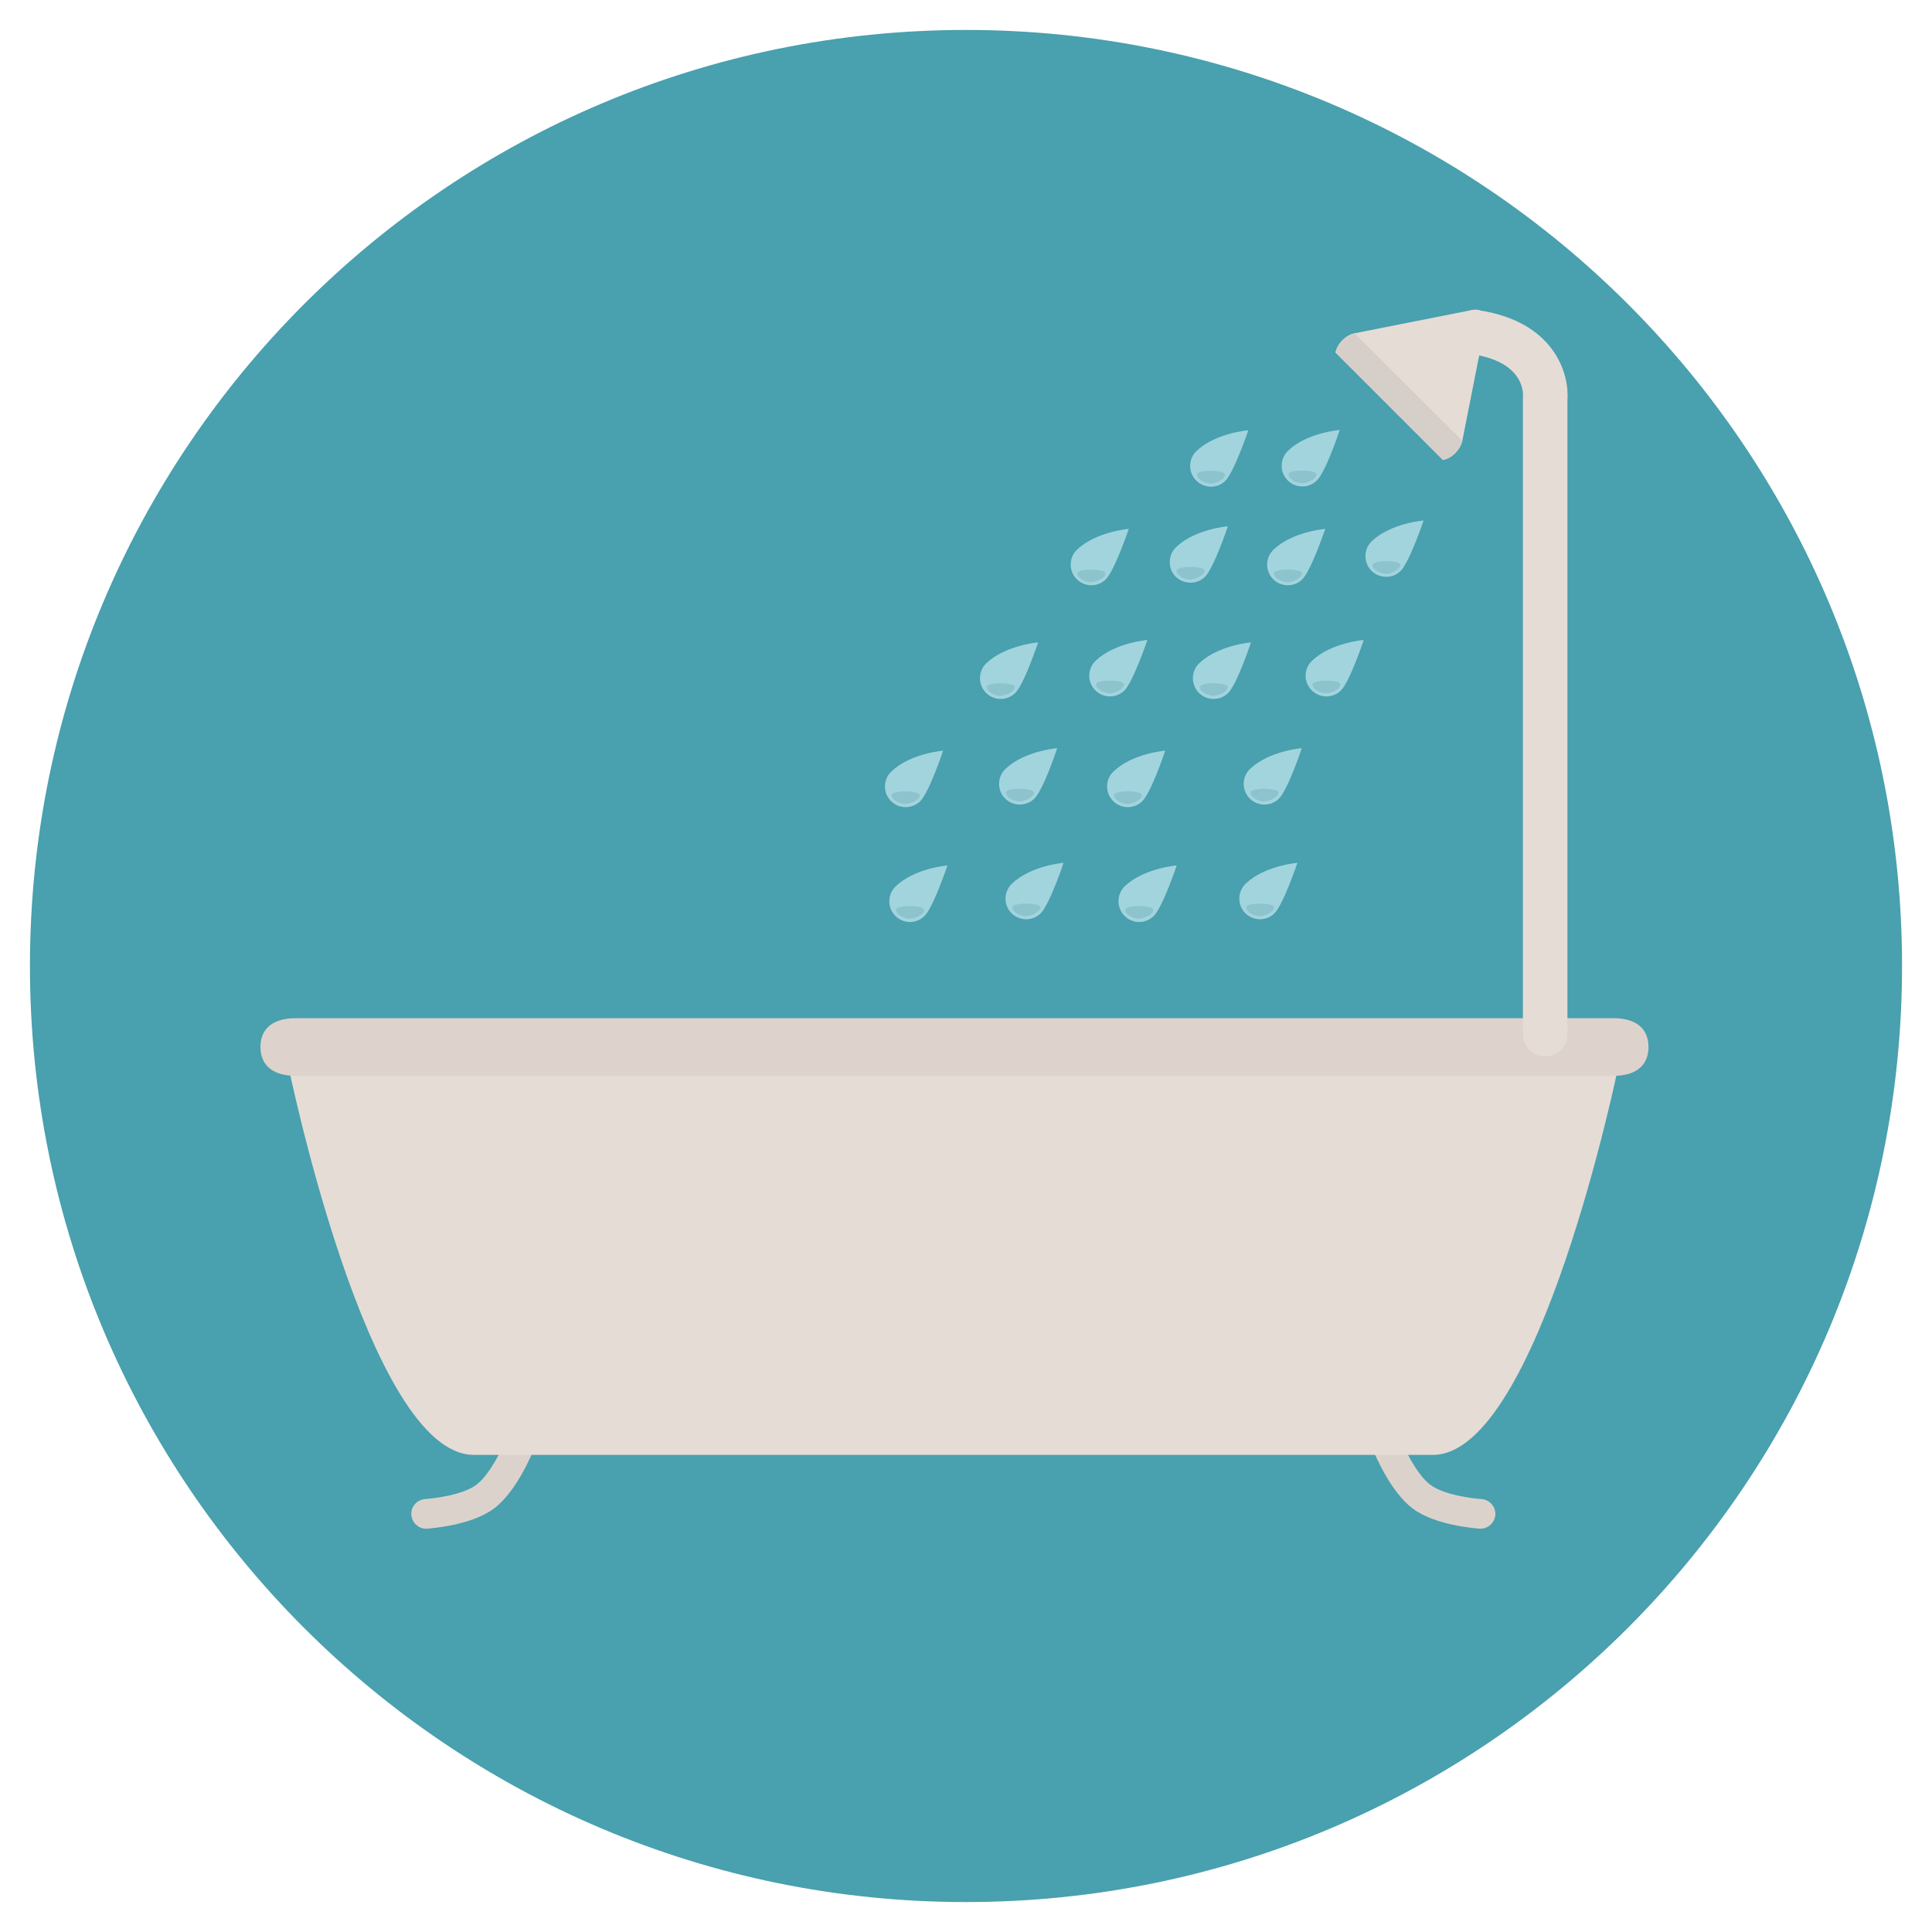 <?xml version="1.0" encoding="utf-8"?>
<!-- Generator: Adobe Illustrator 16.0.0, SVG Export Plug-In . SVG Version: 6.00 Build 0)  -->
<!DOCTYPE svg PUBLIC "-//W3C//DTD SVG 1.1//EN" "http://www.w3.org/Graphics/SVG/1.1/DTD/svg11.dtd">
<svg version="1.1" id="Layer_1" xmlns="http://www.w3.org/2000/svg" xmlns:xlink="http://www.w3.org/1999/xlink" x="0px" y="0px"
	 width="20px" height="20px" viewBox="0 0 20 20" enable-background="new 0 0 20 20" xml:space="preserve">
<g>
	<path fill="#49A0AE" d="M19.69,10c0,5.351-4.338,9.69-9.69,9.69S0.31,15.353,0.31,10c0-5.352,4.338-9.69,9.69-9.69
		S19.69,4.647,19.69,10z"/>
	<path fill="#DCD2CC" d="M15.326,15.825c-0.003,0-0.006,0-0.01,0c-0.047-0.005-0.461-0.034-0.693-0.21
		c-0.231-0.174-0.39-0.559-0.407-0.601c-0.031-0.079,0.007-0.168,0.084-0.2c0.077-0.03,0.167,0.007,0.199,0.086
		c0.039,0.095,0.168,0.366,0.307,0.47c0.138,0.104,0.43,0.142,0.53,0.148c0.084,0.006,0.148,0.079,0.144,0.162
		C15.474,15.762,15.406,15.825,15.326,15.825z"/>
	<path fill="#DCD2CC" d="M4.411,15.825c-0.08,0-0.147-0.062-0.153-0.145c-0.005-0.085,0.059-0.156,0.144-0.162
		c0.102-0.007,0.394-0.045,0.53-0.148c0.138-0.104,0.268-0.375,0.307-0.47c0.031-0.079,0.12-0.116,0.198-0.086
		c0.078,0.032,0.116,0.121,0.085,0.2c-0.018,0.042-0.176,0.427-0.407,0.601c-0.233,0.176-0.648,0.205-0.694,0.21
		C4.417,15.825,4.413,15.825,4.411,15.825L4.411,15.825z"/>
	<path fill="#E5DCD6" d="M14.833,15.061H4.905c-1.098,0-1.921-4.03-1.921-4.03h13.771C16.755,11.03,15.93,15.061,14.833,15.061z"/>
	<path fill="#DDD3CC" d="M16.698,10.54H3.064c-0.27,0-0.368,0.135-0.368,0.298c0,0.165,0.099,0.299,0.368,0.299h13.634
		c0.27,0,0.367-0.134,0.367-0.299C17.065,10.675,16.968,10.54,16.698,10.54z"/>
	<path fill="#E5DCD6" d="M15.994,10.935c-0.126,0-0.229-0.103-0.229-0.229V4.126c0-0.007,0.001-0.016,0.001-0.022
		c0.003-0.057-0.005-0.361-0.531-0.438c-0.126-0.02-0.213-0.136-0.193-0.261c0.019-0.126,0.135-0.212,0.26-0.194
		c0.78,0.114,0.944,0.648,0.924,0.926v6.569c0,0.127-0.103,0.229-0.229,0.229H15.994z"/>
	<path fill="#E5DCD6" d="M15.138,4.563l0.241-1.221c0.019-0.092-0.041-0.151-0.133-0.134l-1.223,0.242
		c-0.091,0.018-0.18,0.106-0.198,0.199l1.112,1.112C15.029,4.745,15.117,4.656,15.138,4.563L15.138,4.563z"/>
	<path fill="#D5CEC9" d="M15.138,4.563l-1.114-1.112c-0.091,0.018-0.18,0.106-0.198,0.199l1.112,1.112
		C15.029,4.745,15.117,4.656,15.138,4.563L15.138,4.563z"/>
	<path fill="#A2D4DE" d="M11.01,8.932c0,0-0.337,0.027-0.534,0.215c-0.086,0.082-0.09,0.218-0.008,0.303s0.217,0.089,0.303,0.007
		C10.866,9.365,11.01,8.932,11.01,8.932z"/>
	<path fill="#8CC3CC" d="M10.769,9.393c-0.002,0.051-0.102,0.092-0.153,0.091c-0.051-0.001-0.138-0.041-0.136-0.092
		C10.48,9.341,10.771,9.342,10.769,9.393L10.769,9.393z"/>
	<path fill="#A2D4DE" d="M9.808,8.959c0,0-0.337,0.027-0.535,0.215C9.187,9.256,9.184,9.392,9.265,9.478
		c0.082,0.086,0.218,0.089,0.303,0.007C9.663,9.394,9.807,8.96,9.808,8.959L9.808,8.959z"/>
	<path fill="#8CC3CC" d="M9.567,9.419C9.566,9.471,9.465,9.511,9.413,9.51C9.362,9.509,9.276,9.469,9.277,9.418
		C9.278,9.366,9.568,9.367,9.567,9.419z"/>
	<path fill="#A2D4DE" d="M13.431,8.932c0,0-0.338,0.027-0.535,0.215c-0.086,0.082-0.089,0.218-0.008,0.303
		c0.082,0.085,0.218,0.089,0.303,0.007C13.285,9.365,13.431,8.932,13.431,8.932L13.431,8.932z"/>
	<path fill="#8CC3CC" d="M13.189,9.393c-0.001,0.051-0.102,0.092-0.153,0.091c-0.051-0.001-0.137-0.041-0.135-0.092
		C12.901,9.341,13.191,9.342,13.189,9.393L13.189,9.393z"/>
	<path fill="#A2D4DE" d="M12.181,8.959c0,0-0.339,0.027-0.537,0.215c-0.085,0.082-0.088,0.218-0.006,0.304s0.217,0.089,0.303,0.007
		C12.036,9.394,12.181,8.96,12.181,8.959L12.181,8.959z"/>
	<path fill="#8CC3CC" d="M11.938,9.419c0,0.052-0.103,0.092-0.153,0.091c-0.052-0.001-0.138-0.041-0.137-0.092
		C11.65,9.366,11.94,9.367,11.938,9.419z"/>
	<path fill="#A2D4DE" d="M10.944,7.745c0,0-0.338,0.027-0.535,0.214c-0.086,0.082-0.089,0.217-0.008,0.303
		c0.082,0.086,0.218,0.089,0.304,0.008C10.802,8.178,10.944,7.745,10.944,7.745z"/>
	<path fill="#8CC3CC" d="M10.703,8.205c-0.001,0.051-0.101,0.092-0.153,0.091c-0.051-0.001-0.137-0.041-0.136-0.092
		C10.415,8.151,10.705,8.153,10.703,8.205L10.703,8.205z"/>
	<path fill="#A2D4DE" d="M9.763,7.771c0,0-0.338,0.026-0.535,0.215C9.142,8.067,9.138,8.204,9.22,8.289
		c0.082,0.086,0.218,0.088,0.304,0.008C9.618,8.206,9.763,7.772,9.763,7.771L9.763,7.771z"/>
	<path fill="#8CC3CC" d="M9.521,8.231C9.521,8.283,9.419,8.324,9.367,8.322C9.316,8.321,9.23,8.282,9.231,8.23
		S9.522,8.181,9.521,8.231z"/>
	<path fill="#A2D4DE" d="M13.476,7.745c0,0-0.337,0.027-0.535,0.214c-0.086,0.082-0.088,0.217-0.008,0.303
		c0.082,0.086,0.218,0.089,0.304,0.008C13.333,8.178,13.476,7.745,13.476,7.745z"/>
	<path fill="#8CC3CC" d="M13.234,8.205c-0.001,0.051-0.102,0.092-0.153,0.091c-0.053-0.001-0.137-0.041-0.137-0.092
		C12.946,8.151,13.234,8.153,13.234,8.205z"/>
	<path fill="#A2D4DE" d="M12.062,7.771c0,0-0.339,0.026-0.535,0.215c-0.086,0.081-0.089,0.218-0.007,0.303
		c0.08,0.086,0.218,0.088,0.302,0.008C11.918,8.206,12.062,7.772,12.062,7.771L12.062,7.771z"/>
	<path fill="#8CC3CC" d="M11.821,8.231c-0.001,0.052-0.102,0.093-0.153,0.091c-0.051-0.001-0.138-0.04-0.136-0.092
		C11.533,8.179,11.823,8.181,11.821,8.231L11.821,8.231z"/>
	<path fill="#A2D4DE" d="M11.878,6.625c0,0-0.339,0.027-0.536,0.215c-0.085,0.081-0.089,0.217-0.007,0.302
		c0.082,0.086,0.217,0.09,0.303,0.008C11.731,7.059,11.877,6.625,11.878,6.625L11.878,6.625z"/>
	<path fill="#8CC3CC" d="M11.636,7.085c-0.002,0.052-0.103,0.093-0.153,0.092c-0.051-0.002-0.138-0.041-0.136-0.093
		C11.348,7.032,11.638,7.034,11.636,7.085L11.636,7.085z"/>
	<path fill="#A2D4DE" d="M10.747,6.65c0,0-0.338,0.028-0.536,0.215c-0.085,0.082-0.089,0.218-0.007,0.304
		c0.081,0.086,0.218,0.088,0.303,0.008C10.603,7.085,10.746,6.65,10.747,6.65L10.747,6.65z"/>
	<path fill="#8CC3CC" d="M10.506,7.112c-0.001,0.051-0.104,0.092-0.154,0.091s-0.137-0.041-0.136-0.092
		C10.217,7.06,10.506,7.061,10.506,7.112L10.506,7.112z"/>
	<path fill="#A2D4DE" d="M14.117,6.625c0,0-0.339,0.027-0.535,0.215c-0.086,0.081-0.089,0.217-0.007,0.302
		c0.081,0.086,0.218,0.09,0.304,0.008C13.974,7.059,14.117,6.625,14.117,6.625z"/>
	<path fill="#8CC3CC" d="M13.876,7.085c-0.001,0.052-0.102,0.093-0.153,0.092c-0.051-0.002-0.138-0.041-0.137-0.093
		S13.877,7.034,13.876,7.085z"/>
	<path fill="#A2D4DE" d="M12.95,6.65c0,0-0.337,0.028-0.535,0.215c-0.086,0.082-0.088,0.218-0.008,0.304
		c0.082,0.086,0.218,0.088,0.304,0.008C12.807,7.085,12.95,6.65,12.95,6.65z"/>
	<path fill="#8CC3CC" d="M12.71,7.112c-0.001,0.051-0.103,0.092-0.152,0.091c-0.051-0.001-0.139-0.041-0.137-0.092
		C12.423,7.06,12.712,7.061,12.71,7.112L12.71,7.112z"/>
	<path fill="#A2D4DE" d="M12.711,5.448c0,0-0.339,0.027-0.535,0.215c-0.086,0.081-0.089,0.218-0.009,0.303
		c0.082,0.084,0.219,0.089,0.305,0.007C12.566,5.882,12.711,5.448,12.711,5.448z"/>
	<path fill="#8CC3CC" d="M12.47,5.908C12.468,5.96,12.367,6.001,12.316,6s-0.137-0.041-0.136-0.093
		C12.182,5.856,12.472,5.857,12.47,5.908L12.47,5.908z"/>
	<path fill="#A2D4DE" d="M11.685,5.475c0,0-0.337,0.027-0.535,0.214c-0.086,0.082-0.088,0.218-0.008,0.303
		c0.082,0.085,0.218,0.089,0.303,0.008C11.539,5.907,11.685,5.475,11.685,5.475L11.685,5.475z"/>
	<path fill="#8CC3CC" d="M11.443,5.936c-0.001,0.051-0.103,0.092-0.153,0.091s-0.137-0.041-0.137-0.092
		C11.155,5.883,11.444,5.884,11.443,5.936z"/>
	<path fill="#A2D4DE" d="M14.737,5.388c0,0-0.339,0.027-0.536,0.214c-0.086,0.082-0.088,0.218-0.007,0.303
		c0.082,0.085,0.218,0.089,0.303,0.008C14.592,5.82,14.737,5.388,14.737,5.388L14.737,5.388z"/>
	<path fill="#8CC3CC" d="M14.496,5.849c-0.001,0.051-0.102,0.092-0.153,0.091s-0.137-0.041-0.135-0.092
		C14.208,5.796,14.498,5.797,14.496,5.849L14.496,5.849z"/>
	<path fill="#A2D4DE" d="M13.719,5.475c0,0-0.339,0.027-0.535,0.214c-0.086,0.082-0.089,0.218-0.008,0.303s0.218,0.089,0.303,0.008
		C13.574,5.907,13.718,5.475,13.719,5.475L13.719,5.475z"/>
	<path fill="#8CC3CC" d="M13.478,5.936c-0.002,0.051-0.102,0.092-0.154,0.091c-0.051-0.001-0.137-0.041-0.136-0.092
		C13.188,5.883,13.479,5.884,13.478,5.936z"/>
	<path fill="#A2D4DE" d="M12.923,4.454c0,0-0.34,0.027-0.537,0.215c-0.085,0.081-0.088,0.217-0.006,0.302
		c0.082,0.086,0.217,0.09,0.303,0.008C12.776,4.888,12.922,4.454,12.923,4.454L12.923,4.454z"/>
	<path fill="#8CC3CC" d="M12.681,4.914c0,0.052-0.102,0.093-0.152,0.092c-0.052-0.001-0.138-0.042-0.137-0.094
		c0.002-0.053,0.291-0.05,0.291,0.001L12.681,4.914z"/>
	<path fill="#A2D4DE" d="M13.87,4.451c0,0-0.339,0.026-0.535,0.214c-0.086,0.082-0.09,0.218-0.009,0.304
		c0.082,0.086,0.218,0.089,0.303,0.008c0.097-0.091,0.239-0.524,0.239-0.524L13.87,4.451z"/>
	<path fill="#8CC3CC" d="M13.628,4.911c-0.001,0.052-0.103,0.093-0.154,0.091c-0.051-0.001-0.137-0.04-0.135-0.092
		C13.339,4.857,13.629,4.859,13.628,4.911z"/>
</g>
</svg>
